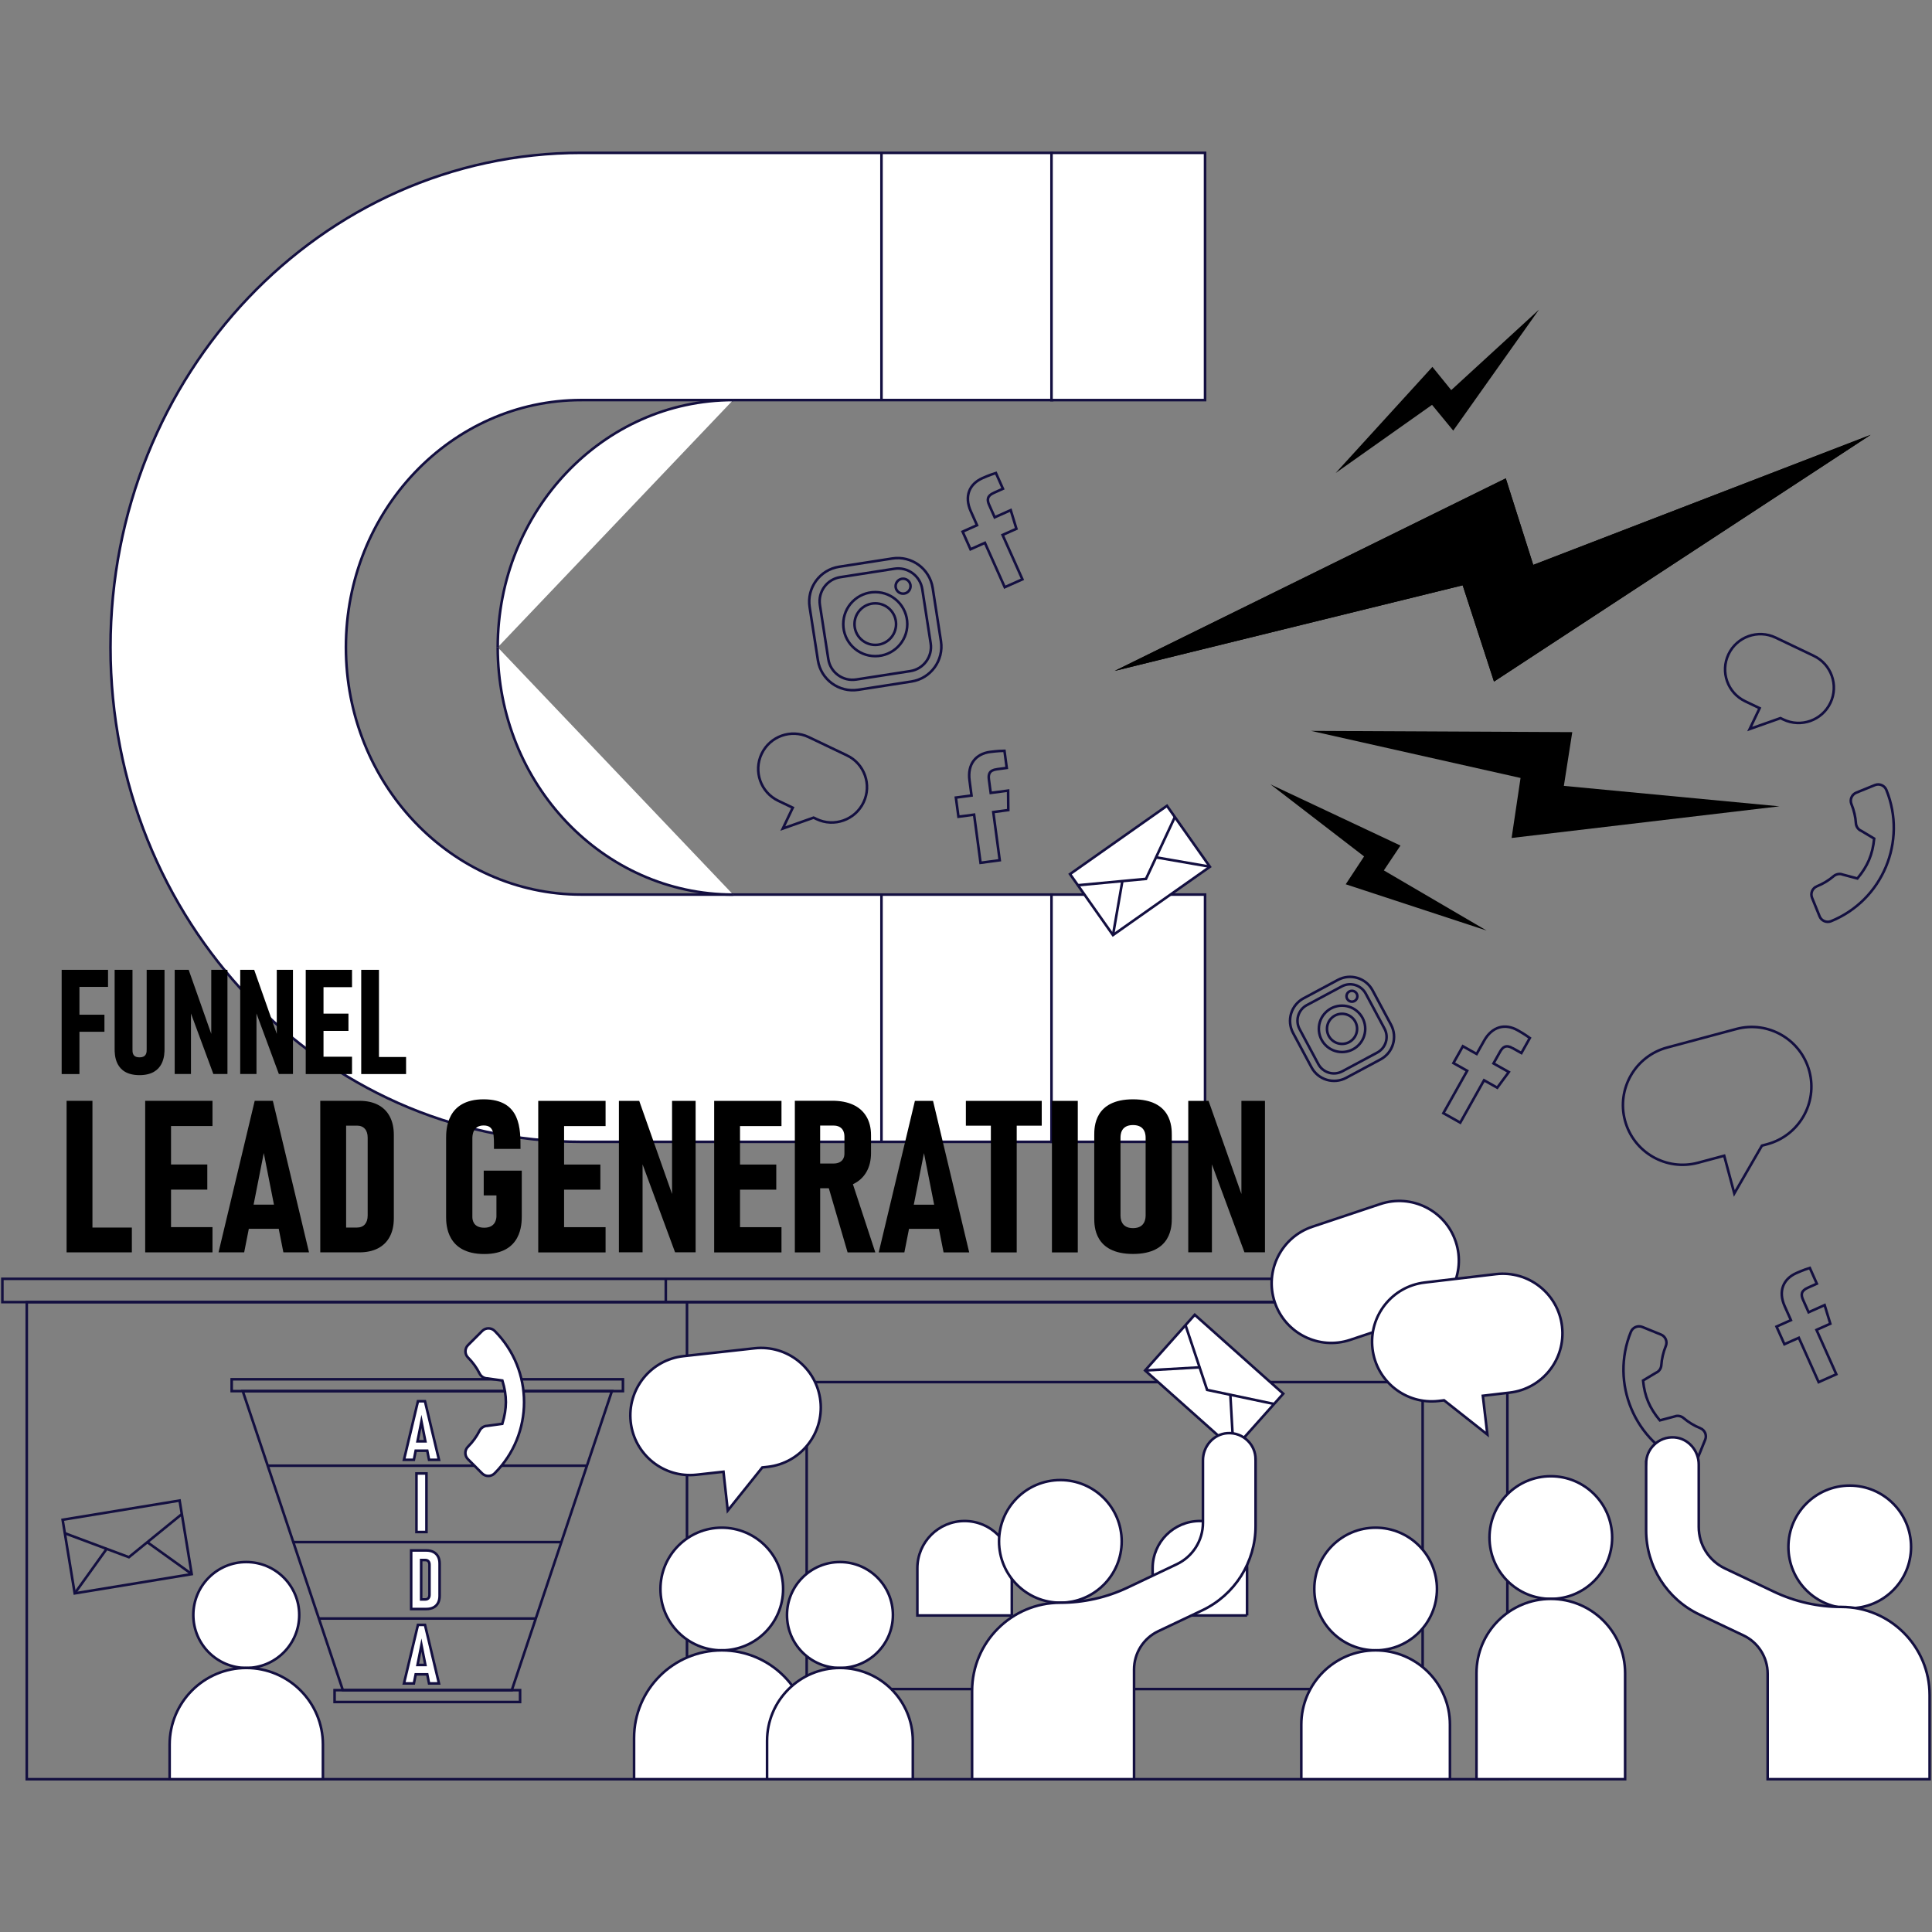<svg xmlns="http://www.w3.org/2000/svg" id="Layer_1" viewBox="0 0 752 752"><rect x="0" y="0" width="752" height="752" fill="#808080" stroke="none"/><defs><style>.cls-1{stroke-miterlimit:10;stroke-width:1px;}.cls-1,.cls-2,.cls-3,.cls-4,.cls-5{stroke:#130f40;}.cls-1,.cls-3{fill:none;}.cls-6{fill:#000;stroke-width:0px;}.cls-2,.cls-3{stroke-miterlimit:10;}.cls-2,.cls-4,.cls-5{fill:#fff;}.cls-4{stroke-miterlimit:10;stroke-width:1px;}.cls-5{stroke-miterlimit:10;stroke-width:1px;}</style></defs><g id="Magnet"><path class="cls-2" d="M226.26,155.72h183.25V59.49h-183.25c-101.2,0-183.25,86.17-183.25,192.48h0c0,106.3,82.04,192.47,183.25,192.47h183.25v-96.24h-183.25c-50.6,0-91.62-43.09-91.62-96.24h0c0-53.15,41.02-96.24,91.62-96.24Z"></path><line class="cls-3" x1="343.1" y1="444.44" x2="343.1" y2="348.2"></line><line class="cls-3" x1="343.1" y1="155.72" x2="343.1" y2="59.49"></line><rect class="cls-2" x="409.28" y="59.49" width="59.77" height="96.24"></rect><rect class="cls-2" x="409.28" y="348.2" width="59.77" height="96.24"></rect><path class="cls-2" d="M193.73,251.96h0c0-53.15,41.02-96.24,91.62-96.24"></path><path class="cls-2" d="M285.35,348.2c-50.6,0-91.62-43.09-91.62-96.24"></path></g><g id="Building"><rect class="cls-3" x="10.42" y="506.81" width="576.3" height="185.72"></rect><rect class="cls-3" x="313.99" y="537.96" width="239.75" height="119.48"></rect><path class="cls-2" d="M485.41,628.79h-36.77v-18.38c0-10.15,8.23-18.38,18.38-18.38h0c10.15,0,18.38,8.23,18.38,18.38v18.38h0Z"></path><line class="cls-3" x1="267.4" y1="506.81" x2="267.4" y2="692.53"></line><path class="cls-2" d="M393.84,628.79h-36.77v-18.38c0-10.15,8.23-18.38,18.38-18.38h0c10.15,0,18.38,8.23,18.38,18.38v18.38h0Z"></path><rect class="cls-3" x=".92" y="497.76" width="592.06" height="9.06"></rect><line class="cls-3" x1="259.15" y1="497.76" x2="259.15" y2="506.81"></line><polygon class="cls-3" points="199.21 657.87 133.45 657.87 94.49 541.47 238.17 541.47 199.21 657.87"></polygon><line class="cls-3" x1="104.21" y1="570.5" x2="228.05" y2="570.5"></line><line class="cls-3" x1="114.16" y1="600.24" x2="218.3" y2="600.24"></line><line class="cls-3" x1="124.12" y1="629.98" x2="208.54" y2="629.98"></line><path class="cls-2" d="M165.41,545.41h-2.73l-5.44,22.79h3.86l.7-3.54h4.5l.7,3.54h3.86l-5.45-22.79ZM162.51,561.02l1.53-7.76,1.53,7.76h-3.06Z"></path><rect class="cls-2" x="162.1" y="573.52" width="3.89" height="22.79"></rect><path class="cls-2" d="M168.73,604.09c-.77-.4-1.7-.6-2.79-.6h-5.9v22.79h5.88c1.09,0,2.02-.2,2.8-.6.78-.4,1.37-.99,1.78-1.76s.61-1.69.61-2.75v-12.57c0-1.07-.2-1.98-.61-2.75-.41-.77-1-1.35-1.77-1.76ZM167.17,620.73c0,.58-.14,1.02-.42,1.34s-.68.48-1.21.48h-1.61v-15.33h1.61c.52,0,.92.16,1.21.48.28.32.42.77.42,1.34v11.69Z"></path><path class="cls-2" d="M162.68,632.46l-5.44,22.79h3.86l.7-3.54h4.5l.7,3.54h3.86l-5.44-22.79h-2.74ZM162.51,648.07l1.53-7.76,1.53,7.76h-3.06Z"></path><rect class="cls-3" x="90.18" y="536.86" width="152.29" height="4.61"></rect><rect class="cls-3" x="130.23" y="657.87" width="72.2" height="4.61"></rect></g><g id="Social_Media"><path class="cls-3" d="M661.85,555.92c-2.42-.98-4.64-2.33-6.58-3.99-.95-.82-2.44-1.03-3.4-.61l-5.8,1.54c-4.03-4.84-5.91-9.31-6.54-15.52l5.01-3c1.19-.5,1.99-1.61,2.1-2.91.17-2.56.76-5.09,1.75-7.51.71-1.75-.13-3.75-1.88-4.46l-7.25-2.95c-1.75-.71-3.75.13-4.46,1.88-8.15,20.02,1.5,42.95,21.52,51.1,1.75.71,3.75-.13,4.46-1.88l2.94-7.23c.72-1.74-.13-3.74-1.87-4.46Z"></path><path class="cls-3" d="M329.64,294.01l-14.87-7.1c-6.85-3.27-15.04-.36-18.31,6.48-3.27,6.85-.36,15.04,6.48,18.31l5.63,2.69-3.87,8.11,11.98-4.24,1.13.54c6.85,3.27,15.04.36,18.31-6.48,3.27-6.85.37-15.05-6.48-18.31Z"></path><path class="cls-3" d="M705.98,255.27l-14.87-7.1c-6.85-3.27-15.04-.36-18.31,6.48-3.27,6.85-.36,15.04,6.48,18.31l5.63,2.69-3.87,8.11,11.98-4.24,1.13.54c6.85,3.27,15.04.36,18.31-6.48s.36-15.04-6.48-18.31Z"></path><path class="cls-3" d="M675.83,400.52l-26.91,7.21c-12.38,3.32-19.74,16.05-16.42,28.43s16.05,19.74,28.43,16.42l10.19-2.73,3.93,14.68,10.75-18.61,2.04-.55c12.38-3.32,19.74-16.05,16.42-28.43s-16.05-19.74-28.43-16.42Z"></path><rect class="cls-5" x="420.64" y="324.26" width="46.15" height="29.03" transform="translate(-114.13 317.36) rotate(-35.16)"></rect><polyline class="cls-2" points="419.58 344.56 446.06 342.09 457.31 317.99"></polyline><line class="cls-3" x1="433.22" y1="363.93" x2="436.91" y2="342.67"></line><line class="cls-3" x1="470.95" y1="337.35" x2="450.08" y2="333.73"></line><path class="cls-3" d="M707.18,344.99c2.42-.98,4.64-2.33,6.58-3.99.95-.82,2.44-1.03,3.4-.61l5.8,1.54c4.03-4.84,5.91-9.31,6.54-15.52l-5.01-3c-1.19-.5-1.99-1.61-2.1-2.91-.17-2.56-.76-5.09-1.75-7.51-.71-1.75.13-3.75,1.88-4.46l7.25-2.95c1.75-.71,3.75.13,4.46,1.88,8.15,20.02-1.5,42.95-21.52,51.1-1.75.71-3.75-.13-4.46-1.88l-2.94-7.23c-.71-1.75.13-3.75,1.87-4.46Z"></path><path class="cls-3" d="M588.81,407.99l3.37,1.89,3.29-5.86c-.54-.41-2.43-1.71-4.76-3.01-4.85-2.73-9.89-1.54-13.05,4.07l-2.9,5.16-5.36-3.01-3.68,6.55,5.36,3.01-9.27,16.49,6.57,3.69,9.26-16.49,5.14,2.89,4.5-6.1-5.96-3.35,2.54-4.52c1.07-1.89,2.31-2.9,4.95-1.41h0Z"></path><path class="cls-3" d="M388.03,299.41l3.83-.51-.89-6.67c-.67,0-2.97.1-5.62.45-5.52.74-8.83,4.71-7.98,11.09l.78,5.87-6.09.81,1,7.45,6.09-.81,2.51,18.75,7.47-1-2.51-18.75,5.84-.78-.07-7.58-6.77.9-.69-5.13c-.29-2.13.1-3.68,3.1-4.09h0Z"></path><rect class="cls-4" x="458.08" y="514.89" width="29.03" height="46.15" transform="translate(-243.45 532.69) rotate(-48.28)"></rect><polyline class="cls-2" points="461.43 515.76 469.85 540.99 495.88 546.47"></polyline><line class="cls-3" x1="445.67" y1="533.44" x2="467.21" y2="532.2"></line><line class="cls-3" x1="480.11" y1="564.15" x2="478.9" y2="543"></line><path class="cls-2" d="M537.26,468.65l-26.42,8.83c-12.16,4.06-18.73,17.21-14.67,29.37,4.06,12.16,17.21,18.73,29.37,14.67l10.01-3.34,4.81,14.41,9.6-19.23,2-.67c12.16-4.06,18.73-17.21,14.67-29.37-4.06-12.17-17.21-18.74-29.37-14.67Z"></path><path class="cls-2" d="M293.71,524.8l-27.69,3.06c-12.74,1.41-21.93,12.88-20.53,25.62,1.41,12.74,12.88,21.93,25.62,20.53l10.49-1.16,1.67,15.1,13.44-16.77,2.1-.23c12.74-1.41,21.93-12.88,20.53-25.62-1.42-12.74-12.89-21.93-25.63-20.53Z"></path><path class="cls-2" d="M554.57,499.19l27.67-3.25c12.73-1.49,24.27,7.62,25.76,20.35s-7.62,24.27-20.35,25.76l-10.48,1.23,1.77,15.09-16.86-13.32-2.1.25c-12.73,1.49-24.27-7.62-25.76-20.35-1.49-12.73,7.62-24.27,20.35-25.76Z"></path><rect class="cls-1" x="26.41" y="587.61" width="46.15" height="29.03" transform="translate(-96.95 15.99) rotate(-9.33)"></rect><polyline class="cls-3" points="25.26 596.8 50.17 606.11 70.8 589.32"></polyline><line class="cls-3" x1="29.1" y1="620.17" x2="41.68" y2="602.64"></line><line class="cls-3" x1="74.64" y1="612.69" x2="57.43" y2="600.34"></line><path class="cls-2" d="M182.14,563.12c1.85-1.84,3.37-3.94,4.53-6.23.56-1.13,1.85-1.9,2.9-1.88l5.95-.82c1.84-6.03,1.84-10.87.02-16.84l-5.78-.82c-1.29,0-2.46-.71-3.07-1.87-1.15-2.3-2.67-4.4-4.52-6.25-1.33-1.34-1.33-3.51,0-4.84l5.54-5.53c1.34-1.33,3.51-1.33,4.84.01,15.27,15.3,15.25,40.18-.06,55.45-1.34,1.33-3.51,1.33-4.84-.01l-5.51-5.53c-1.34-1.34-1.34-3.51,0-4.84Z"></path><path class="cls-3" d="M703.65,501.24l3.53-1.58-2.74-6.14c-.65.19-2.82.93-5.26,2.02-5.08,2.27-7.14,7.02-4.51,12.9l2.42,5.41-5.61,2.51,3.07,6.86,5.61-2.51,7.72,17.27,6.88-3.07-7.72-17.27,5.38-2.4-2.21-7.25-6.24,2.79-2.11-4.73c-.9-1.98-.97-3.57,1.79-4.81h0Z"></path><path class="cls-3" d="M386.85,191.82l3.53-1.58-2.74-6.14c-.65.19-2.82.93-5.26,2.02-5.08,2.27-7.14,7.02-4.51,12.9l2.42,5.41-5.61,2.51,3.07,6.86,5.61-2.51,7.72,17.27,6.88-3.07-7.72-17.27,5.38-2.4-2.21-7.25-6.24,2.79-2.11-4.73c-.9-1.98-.97-3.57,1.79-4.81h0Z"></path><path class="cls-3" d="M537.35,412.36l-13.37,7.17c-4.86,2.6-10.9.78-13.5-4.08l-7.17-13.37c-2.6-4.86-.78-10.9,4.08-13.5l13.37-7.17c4.86-2.6,10.9-.78,13.5,4.08l7.17,13.37c2.6,4.85.78,10.9-4.08,13.5Z"></path><path class="cls-3" d="M536.07,409.7l-13.6,7.29c-3.36,1.8-7.54.54-9.34-2.82l-7.29-13.6c-1.8-3.36-.54-7.54,2.82-9.34l13.6-7.29c3.36-1.8,7.54-.54,9.34,2.82l7.29,13.6c1.8,3.36.54,7.54-2.82,9.34Z"></path><circle class="cls-3" cx="522.37" cy="400.46" r="9.03"></circle><circle class="cls-3" cx="522.37" cy="400.46" r="5.86"></circle><circle class="cls-3" cx="526.22" cy="387.77" r="2.11"></circle><path class="cls-3" d="M354.76,265.27l-20.69,3.22c-7.51,1.17-14.55-3.98-15.71-11.49l-3.22-20.69c-1.17-7.51,3.98-14.55,11.49-15.71l20.69-3.22c7.51-1.17,14.55,3.98,15.71,11.49l3.22,20.69c1.16,7.51-3.98,14.54-11.49,15.71Z"></path><path class="cls-3" d="M354.31,261.22l-21.04,3.27c-5.19.81-10.06-2.75-10.86-7.94l-3.27-21.04c-.81-5.19,2.75-10.06,7.94-10.86l21.04-3.27c5.19-.81,10.06,2.75,10.86,7.94l3.27,21.04c.81,5.19-2.75,10.05-7.94,10.86Z"></path><circle class="cls-3" cx="340.69" cy="242.93" r="12.46"></circle><circle class="cls-3" cx="340.69" cy="242.93" r="8.09"></circle><circle class="cls-3" cx="351.51" cy="228.16" r="2.91"></circle></g><g id="People"><circle class="cls-2" cx="412.73" cy="599.96" r="23.87"></circle><path class="cls-2" d="M488.71,568.04v25.95c0,14.03-8.08,26.8-20.75,32.81l-17.12,8.12c-5.76,2.73-9.43,8.54-9.43,14.91v42.69h-63.04v-34.34c0-18.97,15.38-34.35,34.35-34.35h0c9.06,0,18.02-2.02,26.2-5.9l19.12-9.08c6.23-2.96,10.19-9.23,10.19-16.12v-24.33c0-5.42,4.07-10.18,9.48-10.56,3.12-.22,5.98.95,7.99,2.97,1.87,1.84,3.01,4.4,3.01,7.23Z"></path><circle class="cls-2" cx="719.98" cy="602.11" r="23.87"></circle><path class="cls-2" d="M640.73,569.67v25.95c0,14.03,8.08,26.8,20.75,32.81l17.12,8.12c5.76,2.73,9.43,8.54,9.43,14.91v41.07h63.04v-32.71c0-18.97-15.38-34.35-34.35-34.35h0c-9.06,0-18.02-2.02-26.2-5.9l-19.12-9.08c-6.23-2.96-10.19-9.23-10.19-16.12v-24.33c0-5.42-4.07-10.18-9.48-10.56-3.12-.22-5.98.95-7.99,2.97-1.87,1.83-3.01,4.39-3.01,7.22Z"></path><circle class="cls-2" cx="603.63" cy="598.47" r="23.87"></circle><path class="cls-2" d="M603.63,622.34h0c-15.98,0-28.93,12.95-28.93,28.93v41.26h57.85v-41.26c0-15.98-12.95-28.93-28.92-28.93Z"></path><circle class="cls-2" cx="535.44" cy="618.5" r="23.87"></circle><path class="cls-2" d="M535.44,642.37h0c-15.98,0-28.93,12.95-28.93,28.93v21.23h57.85v-21.23c.01-15.98-12.95-28.93-28.92-28.93Z"></path><circle class="cls-2" cx="280.94" cy="618.5" r="23.87"></circle><path class="cls-2" d="M280.94,642.37h0c-18.86,0-34.14,15.29-34.14,34.14v16.01h68.29v-16.01c0-18.85-15.29-34.14-34.15-34.14Z"></path><circle class="cls-2" cx="326.94" cy="628.61" r="20.61"></circle><path class="cls-2" d="M326.94,649.22h0c-15.67,0-28.37,12.7-28.37,28.37v14.94h56.73v-14.94c0-15.67-12.69-28.37-28.36-28.37Z"></path><circle class="cls-2" cx="95.86" cy="628.61" r="20.61"></circle><path class="cls-2" d="M95.86,649.22h0c-16.47,0-29.83,13.35-29.83,29.83v13.48h59.66v-13.48c0-16.47-13.35-29.83-29.83-29.83Z"></path></g><g id="Spark_Large"><polygon class="cls-6" points="433.86 261.14 586.1 186.19 596.79 219.87 728.09 169.27 581.51 265.3 569.32 227.82 433.86 261.14"></polygon><polygon class="cls-6" points="433.86 261.14 586.1 186.19 596.79 219.87 728.09 169.27 581.51 265.3 569.32 227.82 433.86 261.14"></polygon></g><g id="Sparks_Small"><polygon class="cls-6" points="510.31 284.48 611.98 284.97 608.71 305.89 692.63 313.85 588.37 326.17 591.85 302.81 510.31 284.48"></polygon><polygon class="cls-6" points="519.88 184.11 557.54 142.8 564.87 151.84 599.03 120.51 565.65 167.61 557.4 157.58 519.88 184.11"></polygon><polygon class="cls-6" points="494.54 305.32 545.11 329.12 538.64 338.79 578.64 362.2 523.8 344.19 530.95 333.35 494.54 305.32"></polygon></g><g id="Title"><polygon class="cls-6" points="24 377.49 24 418.06 30.92 418.06 30.92 401.6 40.65 401.6 40.65 394.96 30.92 394.96 30.92 384.13 42.05 384.13 42.05 377.49 24 377.49"></polygon><path class="cls-6" d="M57.09,408.43c0,.99.08,3.12-2.79,3.12s-2.73-2.14-2.73-3.12v-30.94h-6.95v30.75c0,2.14-.06,10.24,9.68,10.24s9.74-8.1,9.74-10.24v-30.75h-6.95v30.94Z"></path><polygon class="cls-6" points="82.23 402.42 73.44 377.49 68 377.49 68 418.03 74.33 418.03 74.33 394.49 83.04 418.03 88.53 418.03 88.53 377.49 82.23 377.49 82.23 402.42"></polygon><polygon class="cls-6" points="107.73 402.42 98.94 377.49 93.5 377.49 93.5 418.03 99.83 418.03 99.83 394.49 108.54 418.03 114.03 418.03 114.03 377.49 107.73 377.49 107.73 402.42"></polygon><polygon class="cls-6" points="119 377.49 119 418.06 137.02 418.06 137.02 411.31 125.92 411.31 125.92 401.26 135.63 401.26 135.63 394.54 125.92 394.54 125.92 384.24 137.02 384.24 137.02 377.49 119 377.49"></polygon><polygon class="cls-6" points="147.51 411.42 147.51 377.49 140.6 377.49 140.6 418.06 143.44 418.06 147.51 418.06 158.06 418.06 158.06 411.42 147.51 411.42"></polygon><polygon class="cls-6" points="51.32 487.46 51.32 477.81 35.98 477.81 35.98 428.48 25.92 428.48 25.92 487.46 51.32 487.46"></polygon><polygon class="cls-6" points="82.71 487.46 82.71 477.64 66.57 477.64 66.57 463.04 80.69 463.04 80.69 453.26 66.57 453.26 66.57 438.29 82.71 438.29 82.71 428.48 56.51 428.48 56.51 487.46 82.71 487.46"></polygon><path class="cls-6" d="M96.85,478.29h11.64l1.81,9.17h9.98l-14.08-58.98h-7.06l-14.08,58.98h9.98l1.81-9.17ZM102.67,448.8l3.96,20.08h-7.92l3.96-20.08Z"></path><path class="cls-6" d="M139.87,487.46c2.81,0,5.23-.52,7.24-1.56,2.01-1.04,3.55-2.56,4.6-4.54,1.05-1.99,1.58-4.36,1.58-7.12v-32.54c0-2.76-.53-5.13-1.58-7.12s-2.58-3.5-4.58-4.54-4.41-1.56-7.22-1.56h-15.25v58.98h15.21ZM138.9,438.13c1.35,0,2.39.41,3.12,1.24.73.82,1.09,1.98,1.09,3.47v30.26c0,1.49-.37,2.64-1.09,3.47-.73.82-1.77,1.24-3.12,1.24h-4.18v-39.67h4.18Z"></path><path class="cls-6" d="M192.26,447.2c0-5.49.25-9.13-4.02-9.13s-4.38,4-4.38,5.03v30.59c0,.84.16,4.18,4.62,4.18s4.75-3.56,4.75-4.5v-8.07h-4.95v-9.65h14.81v17.65c0,3.08,0,14.81-14.6,14.81s-14.85-11.4-14.85-14.4v-30.61c0-3.16,0-15.21,14.6-15.21s14.36,11.68,14.36,19.31h-10.34"></path><polygon class="cls-6" points="209.5 428.5 209.5 487.48 235.71 487.48 235.71 477.66 219.56 477.66 219.56 463.06 233.68 463.06 233.68 453.28 219.56 453.28 219.56 438.31 235.71 438.31 235.71 428.5 209.5 428.5"></polygon><polygon class="cls-6" points="261.59 464.74 248.81 428.5 240.9 428.5 240.9 487.44 250.11 487.44 250.11 453.21 262.76 487.44 270.76 487.44 270.76 428.5 261.59 428.5 261.59 464.74"></polygon><polygon class="cls-6" points="277.98 428.5 277.98 487.48 304.18 487.48 304.18 477.66 288.04 477.66 288.04 463.06 302.15 463.06 302.15 453.28 288.04 453.28 288.04 438.31 304.18 438.31 304.18 428.5 277.98 428.5"></polygon><path class="cls-6" d="M332.05,460.91c2.27-1.08,4-2.66,5.19-4.73s1.79-4.55,1.79-7.44v-6.9c0-2.81-.6-5.23-1.79-7.24-1.19-2.01-2.91-3.54-5.17-4.59-2.26-1.04-4.98-1.56-8.17-1.56h-14.52v59.02h9.86v-24.95h3.37l7.3,24.95h10.79l-8.72-26.54s.05,0,.07-.02ZM319.23,438.11h5.27c.86,0,1.62.17,2.25.51.64.34,1.12.83,1.44,1.48.32.65.49,1.42.49,2.31v6.57c0,.81-.16,1.51-.49,2.09s-.8,1.03-1.44,1.34-1.39.47-2.25.47h-5.27v-14.77Z"></path><path class="cls-6" d="M356.11,428.5l-14.08,58.98h9.98l1.81-9.17h11.64l1.81,9.17h9.98l-14.08-58.98h-7.06ZM355.68,468.9l3.96-20.08,3.96,20.08h-7.92Z"></path><polygon class="cls-6" points="375.95 438.15 385.68 438.15 385.68 487.48 395.74 487.48 395.74 438.15 405.48 438.15 405.48 428.5 375.95 428.5 375.95 438.15"></polygon><rect class="cls-6" x="409.45" y="428.5" width="10.06" height="58.98"></rect><path class="cls-6" d="M441.01,427.89c-15.09,0-15.09,10.95-15.09,13.87v32.45c0,2.92,0,13.87,15.09,13.87s15.09-10.95,15.09-13.87v-32.45c0-2.92,0-13.87-15.09-13.87ZM445.92,472.92c0,1.08-.04,5.11-4.91,5.11s-4.87-4.03-4.87-5.11v-29.94c0-1.06-.04-5.07,4.87-5.07s4.91,4.02,4.91,5.07v29.94Z"></path><polygon class="cls-6" points="483.2 428.5 483.2 464.74 470.42 428.5 462.51 428.5 462.51 487.44 471.72 487.44 471.72 453.21 484.38 487.44 492.37 487.44 492.37 428.5 483.2 428.5"></polygon></g></svg>